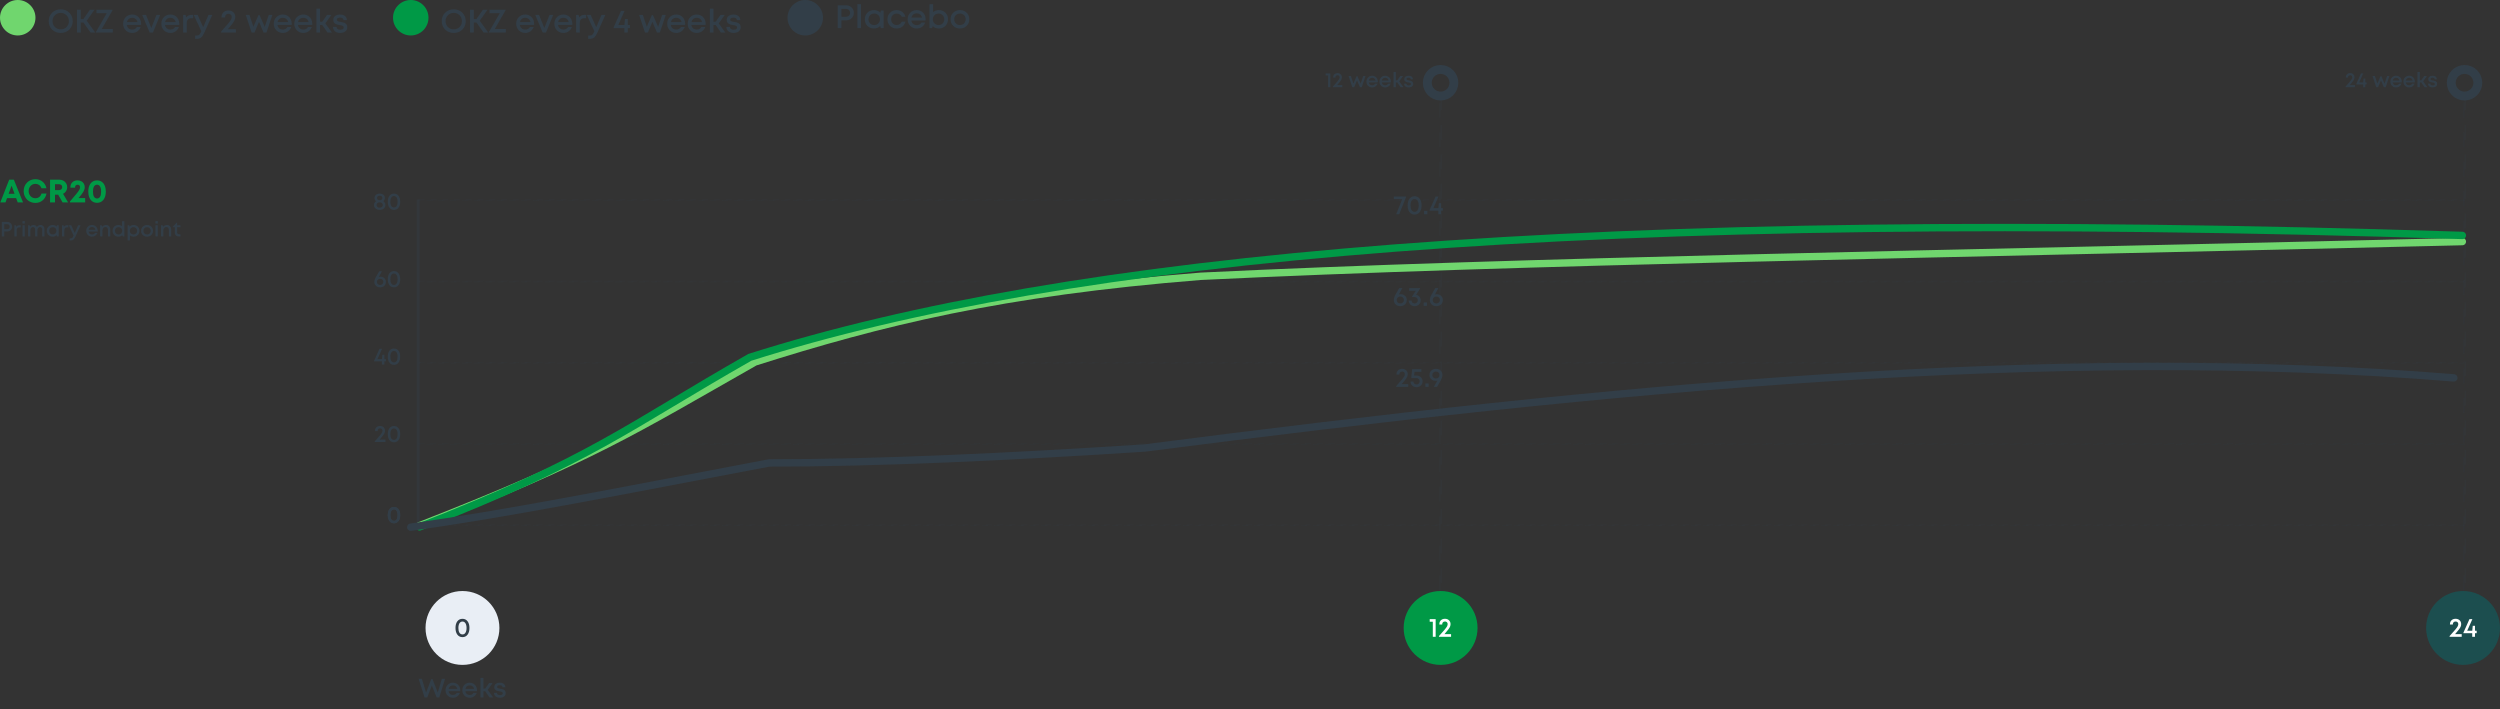 <?xml version="1.0" encoding="UTF-8"?> <svg xmlns="http://www.w3.org/2000/svg" width="1692" height="480" viewBox="0 0 1692 480" fill="none"><rect x="0" y="0" width="1692" height="480" fill="#333333" stroke="none"/><rect opacity="0.2" x="283.25" y="135.25" width="1384.5" height="0.5" stroke="#323E48" stroke-width="0.5" stroke-dasharray="4 4"></rect><rect opacity="0.2" x="283.25" y="190.25" width="1384.5" height="0.5" stroke="#323E48" stroke-width="0.5" stroke-dasharray="4 4"></rect><rect opacity="0.2" x="283.25" y="245.25" width="1384.5" height="0.5" stroke="#323E48" stroke-width="0.5" stroke-dasharray="4 4"></rect><rect opacity="0.2" x="283.25" y="300.25" width="1384.5" height="0.5" stroke="#323E48" stroke-width="0.5" stroke-dasharray="4 4"></rect><rect opacity="0.2" x="283.25" y="355.25" width="1384.5" height="0.5" stroke="#323E48" stroke-width="0.5" stroke-dasharray="4 4"></rect><circle cx="12" cy="12" r="12" fill="#70D66E"></circle><path d="M41.086 22.286C38.754 22.286 36.818 21.531 35.278 20.02C33.738 18.495 32.968 16.588 32.968 14.3C32.968 12.012 33.738 10.113 35.278 8.602C36.818 7.077 38.754 6.314 41.086 6.314C43.418 6.314 45.354 7.077 46.894 8.602C48.434 10.113 49.204 12.012 49.204 14.3C49.204 15.796 48.852 17.16 48.148 18.392C47.459 19.609 46.491 20.563 45.244 21.252C44.012 21.941 42.626 22.286 41.086 22.286ZM37.126 18.282C38.182 19.338 39.502 19.866 41.086 19.866C42.685 19.866 44.005 19.338 45.046 18.282C46.102 17.211 46.63 15.884 46.63 14.3C46.63 12.716 46.102 11.396 45.046 10.34C44.005 9.269 42.685 8.734 41.086 8.734C39.502 8.734 38.182 9.269 37.126 10.34C36.07 11.396 35.542 12.716 35.542 14.3C35.542 15.884 36.07 17.211 37.126 18.282ZM61.286 22L56.468 15.246H54.664V22H52.134V6.6H54.664V12.892H56.446L60.846 6.6H63.948L58.69 14.036L64.432 22H61.286ZM68.865 19.646H76.346V22H64.927V21.604L72.231 8.954H65.279V6.6H76.103V7.062L68.865 19.646ZM95.512 16.082C95.512 16.302 95.498 16.573 95.468 16.896H85.832C85.979 17.849 86.375 18.605 87.02 19.162C87.68 19.719 88.494 19.998 89.462 19.998C89.932 19.998 90.372 19.932 90.782 19.8C91.193 19.653 91.552 19.455 91.86 19.206C92.183 18.942 92.447 18.627 92.652 18.26H95.226C94.757 19.521 94.009 20.511 92.982 21.23C91.956 21.934 90.782 22.286 89.462 22.286C87.717 22.286 86.258 21.692 85.084 20.504C83.926 19.316 83.346 17.835 83.346 16.06C83.346 14.285 83.926 12.804 85.084 11.616C86.258 10.428 87.717 9.834 89.462 9.834C90.65 9.834 91.706 10.12 92.63 10.692C93.554 11.249 94.266 12.005 94.764 12.958C95.263 13.897 95.512 14.938 95.512 16.082ZM89.462 12.034C88.553 12.034 87.776 12.291 87.13 12.804C86.5 13.317 86.082 14.021 85.876 14.916H93.07C92.924 14.315 92.682 13.801 92.344 13.376C92.007 12.936 91.589 12.606 91.09 12.386C90.606 12.151 90.064 12.034 89.462 12.034ZM105.901 10.12H108.409L103.525 22H101.281L96.265 10.12H98.839L102.403 18.942L105.901 10.12ZM121.358 16.082C121.358 16.302 121.343 16.573 121.314 16.896H111.678C111.825 17.849 112.221 18.605 112.866 19.162C113.526 19.719 114.34 19.998 115.308 19.998C115.777 19.998 116.217 19.932 116.628 19.8C117.039 19.653 117.398 19.455 117.706 19.206C118.029 18.942 118.293 18.627 118.498 18.26H121.072C120.603 19.521 119.855 20.511 118.828 21.23C117.801 21.934 116.628 22.286 115.308 22.286C113.563 22.286 112.103 21.692 110.93 20.504C109.771 19.316 109.192 17.835 109.192 16.06C109.192 14.285 109.771 12.804 110.93 11.616C112.103 10.428 113.563 9.834 115.308 9.834C116.496 9.834 117.552 10.12 118.476 10.692C119.4 11.249 120.111 12.005 120.61 12.958C121.109 13.897 121.358 14.938 121.358 16.082ZM115.308 12.034C114.399 12.034 113.621 12.291 112.976 12.804C112.345 13.317 111.927 14.021 111.722 14.916H118.916C118.769 14.315 118.527 13.801 118.19 13.376C117.853 12.936 117.435 12.606 116.936 12.386C116.452 12.151 115.909 12.034 115.308 12.034ZM129.649 10.054H130.705V12.364H129.429C127.405 12.364 126.393 13.464 126.393 15.664V22H123.951V10.12H125.601L126.019 11.748C126.87 10.619 128.08 10.054 129.649 10.054ZM141.079 10.12H143.697L138.241 22.22C137.552 23.731 136.848 24.779 136.129 25.366C135.425 25.967 134.479 26.268 133.291 26.268H132.081V24.068H133.093C133.87 24.068 134.442 23.914 134.809 23.606C135.176 23.298 135.579 22.66 136.019 21.692L136.283 21.142L131.113 10.12H133.775L137.537 18.414L141.079 10.12ZM154.199 19.756H159.655V22H149.645V21.362C151.83 18.971 153.407 17.189 154.375 16.016C155.358 14.828 156.01 13.926 156.333 13.31C156.656 12.694 156.817 12.085 156.817 11.484C156.817 11.059 156.722 10.685 156.531 10.362C156.355 10.039 156.098 9.79 155.761 9.614C155.438 9.423 155.057 9.328 154.617 9.328C153.928 9.328 153.37 9.533 152.945 9.944C152.534 10.34 152.329 10.861 152.329 11.506V11.836H149.953V11.506C149.953 10.186 150.378 9.123 151.229 8.316C152.08 7.495 153.202 7.084 154.595 7.084C155.959 7.084 157.066 7.495 157.917 8.316C158.782 9.137 159.215 10.193 159.215 11.484C159.215 12.159 159.09 12.811 158.841 13.442C158.606 14.073 158.122 14.887 157.389 15.884C156.67 16.867 155.607 18.157 154.199 19.756ZM181.883 10.12H184.325L180.343 22H178.363L175.305 14.762L172.247 22H170.267L166.307 10.12H168.815L171.499 18.128L174.909 10.252H175.701L179.155 18.194L181.883 10.12ZM197.456 16.082C197.456 16.302 197.441 16.573 197.412 16.896H187.776C187.922 17.849 188.318 18.605 188.964 19.162C189.624 19.719 190.438 19.998 191.406 19.998C191.875 19.998 192.315 19.932 192.726 19.8C193.136 19.653 193.496 19.455 193.804 19.206C194.126 18.942 194.39 18.627 194.596 18.26H197.17C196.7 19.521 195.952 20.511 194.926 21.23C193.899 21.934 192.726 22.286 191.406 22.286C189.66 22.286 188.201 21.692 187.028 20.504C185.869 19.316 185.29 17.835 185.29 16.06C185.29 14.285 185.869 12.804 187.028 11.616C188.201 10.428 189.66 9.834 191.406 9.834C192.594 9.834 193.65 10.12 194.574 10.692C195.498 11.249 196.209 12.005 196.708 12.958C197.206 13.897 197.456 14.938 197.456 16.082ZM191.406 12.034C190.496 12.034 189.719 12.291 189.074 12.804C188.443 13.317 188.025 14.021 187.82 14.916H195.014C194.867 14.315 194.625 13.801 194.288 13.376C193.95 12.936 193.532 12.606 193.034 12.386C192.55 12.151 192.007 12.034 191.406 12.034ZM211.335 16.082C211.335 16.302 211.32 16.573 211.291 16.896H201.655C201.801 17.849 202.197 18.605 202.843 19.162C203.503 19.719 204.317 19.998 205.285 19.998C205.754 19.998 206.194 19.932 206.605 19.8C207.015 19.653 207.375 19.455 207.683 19.206C208.005 18.942 208.269 18.627 208.475 18.26H211.049C210.579 19.521 209.831 20.511 208.805 21.23C207.778 21.934 206.605 22.286 205.285 22.286C203.539 22.286 202.08 21.692 200.907 20.504C199.748 19.316 199.169 17.835 199.169 16.06C199.169 14.285 199.748 12.804 200.907 11.616C202.08 10.428 203.539 9.834 205.285 9.834C206.473 9.834 207.529 10.12 208.453 10.692C209.377 11.249 210.088 12.005 210.587 12.958C211.085 13.897 211.335 14.938 211.335 16.082ZM205.285 12.034C204.375 12.034 203.598 12.291 202.953 12.804C202.322 13.317 201.904 14.021 201.699 14.916H208.893C208.746 14.315 208.504 13.801 208.167 13.376C207.829 12.936 207.411 12.606 206.913 12.386C206.429 12.151 205.886 12.034 205.285 12.034ZM221.649 22L218.107 16.94H216.611V22H214.169V5.852H216.611V14.718H218.107L221.319 10.12H224.223L220.197 15.818L224.641 22H221.649ZM230.219 22.286C228.767 22.286 227.601 21.919 226.721 21.186C225.841 20.453 225.387 19.47 225.357 18.238H227.755C227.785 18.839 228.027 19.309 228.481 19.646C228.951 19.969 229.559 20.13 230.307 20.13C230.747 20.13 231.136 20.071 231.473 19.954C231.825 19.837 232.104 19.661 232.309 19.426C232.515 19.191 232.617 18.913 232.617 18.59C232.617 18.37 232.566 18.179 232.463 18.018C232.361 17.842 232.236 17.703 232.089 17.6C231.943 17.497 231.73 17.402 231.451 17.314C231.187 17.226 230.945 17.16 230.725 17.116C230.52 17.072 230.241 17.021 229.889 16.962C229.523 16.903 229.229 16.852 229.009 16.808C228.789 16.764 228.511 16.698 228.173 16.61C227.836 16.507 227.557 16.405 227.337 16.302C227.132 16.185 226.905 16.038 226.655 15.862C226.406 15.686 226.208 15.488 226.061 15.268C225.929 15.048 225.812 14.784 225.709 14.476C225.621 14.153 225.577 13.801 225.577 13.42C225.577 12.349 225.995 11.484 226.831 10.824C227.682 10.164 228.797 9.834 230.175 9.834C231.554 9.834 232.661 10.179 233.497 10.868C234.333 11.557 234.759 12.481 234.773 13.64H232.463C232.449 13.083 232.236 12.657 231.825 12.364C231.415 12.056 230.85 11.902 230.131 11.902C229.457 11.902 228.921 12.034 228.525 12.298C228.129 12.562 227.931 12.907 227.931 13.332C227.931 13.508 227.961 13.662 228.019 13.794C228.078 13.926 228.173 14.043 228.305 14.146C228.452 14.249 228.584 14.337 228.701 14.41C228.833 14.469 229.024 14.527 229.273 14.586C229.523 14.645 229.728 14.689 229.889 14.718C230.051 14.747 230.285 14.784 230.593 14.828C230.989 14.901 231.283 14.96 231.473 15.004C231.679 15.033 231.965 15.099 232.331 15.202C232.698 15.29 232.984 15.385 233.189 15.488C233.395 15.591 233.629 15.737 233.893 15.928C234.172 16.104 234.377 16.309 234.509 16.544C234.656 16.764 234.781 17.043 234.883 17.38C234.986 17.717 235.037 18.084 235.037 18.48C235.037 19.639 234.597 20.563 233.717 21.252C232.837 21.941 231.671 22.286 230.219 22.286Z" fill="#323E48"></path><circle cx="278" cy="12" r="12" fill="#009946"></circle><path d="M307.086 22.286C304.754 22.286 302.818 21.531 301.278 20.02C299.738 18.495 298.968 16.588 298.968 14.3C298.968 12.012 299.738 10.113 301.278 8.602C302.818 7.077 304.754 6.314 307.086 6.314C309.418 6.314 311.354 7.077 312.894 8.602C314.434 10.113 315.204 12.012 315.204 14.3C315.204 15.796 314.852 17.16 314.148 18.392C313.459 19.609 312.491 20.563 311.244 21.252C310.012 21.941 308.626 22.286 307.086 22.286ZM303.126 18.282C304.182 19.338 305.502 19.866 307.086 19.866C308.685 19.866 310.005 19.338 311.046 18.282C312.102 17.211 312.63 15.884 312.63 14.3C312.63 12.716 312.102 11.396 311.046 10.34C310.005 9.269 308.685 8.734 307.086 8.734C305.502 8.734 304.182 9.269 303.126 10.34C302.07 11.396 301.542 12.716 301.542 14.3C301.542 15.884 302.07 17.211 303.126 18.282ZM327.286 22L322.468 15.246H320.664V22H318.134V6.6H320.664V12.892H322.446L326.846 6.6H329.948L324.69 14.036L330.432 22H327.286ZM334.865 19.646H342.345V22H330.927V21.604L338.231 8.954H331.279V6.6H342.103V7.062L334.865 19.646ZM361.512 16.082C361.512 16.302 361.498 16.573 361.468 16.896H351.832C351.979 17.849 352.375 18.605 353.02 19.162C353.68 19.719 354.494 19.998 355.462 19.998C355.932 19.998 356.372 19.932 356.782 19.8C357.193 19.653 357.552 19.455 357.86 19.206C358.183 18.942 358.447 18.627 358.652 18.26H361.226C360.757 19.521 360.009 20.511 358.982 21.23C357.956 21.934 356.782 22.286 355.462 22.286C353.717 22.286 352.258 21.692 351.084 20.504C349.926 19.316 349.346 17.835 349.346 16.06C349.346 14.285 349.926 12.804 351.084 11.616C352.258 10.428 353.717 9.834 355.462 9.834C356.65 9.834 357.706 10.12 358.63 10.692C359.554 11.249 360.266 12.005 360.764 12.958C361.263 13.897 361.512 14.938 361.512 16.082ZM355.462 12.034C354.553 12.034 353.776 12.291 353.13 12.804C352.5 13.317 352.082 14.021 351.876 14.916H359.07C358.924 14.315 358.682 13.801 358.344 13.376C358.007 12.936 357.589 12.606 357.09 12.386C356.606 12.151 356.064 12.034 355.462 12.034ZM371.901 10.12H374.409L369.525 22H367.281L362.265 10.12H364.839L368.403 18.942L371.901 10.12ZM387.358 16.082C387.358 16.302 387.343 16.573 387.314 16.896H377.678C377.825 17.849 378.221 18.605 378.866 19.162C379.526 19.719 380.34 19.998 381.308 19.998C381.777 19.998 382.217 19.932 382.628 19.8C383.039 19.653 383.398 19.455 383.706 19.206C384.029 18.942 384.293 18.627 384.498 18.26H387.072C386.603 19.521 385.855 20.511 384.828 21.23C383.801 21.934 382.628 22.286 381.308 22.286C379.563 22.286 378.103 21.692 376.93 20.504C375.771 19.316 375.192 17.835 375.192 16.06C375.192 14.285 375.771 12.804 376.93 11.616C378.103 10.428 379.563 9.834 381.308 9.834C382.496 9.834 383.552 10.12 384.476 10.692C385.4 11.249 386.111 12.005 386.61 12.958C387.109 13.897 387.358 14.938 387.358 16.082ZM381.308 12.034C380.399 12.034 379.621 12.291 378.976 12.804C378.345 13.317 377.927 14.021 377.722 14.916H384.916C384.769 14.315 384.527 13.801 384.19 13.376C383.853 12.936 383.435 12.606 382.936 12.386C382.452 12.151 381.909 12.034 381.308 12.034ZM395.649 10.054H396.705V12.364H395.429C393.405 12.364 392.393 13.464 392.393 15.664V22H389.951V10.12H391.601L392.019 11.748C392.87 10.619 394.08 10.054 395.649 10.054ZM407.079 10.12H409.697L404.241 22.22C403.552 23.731 402.848 24.779 402.129 25.366C401.425 25.967 400.479 26.268 399.291 26.268H398.081V24.068H399.093C399.87 24.068 400.442 23.914 400.809 23.606C401.176 23.298 401.579 22.66 402.019 21.692L402.283 21.142L397.113 10.12H399.775L403.537 18.414L407.079 10.12ZM426.271 16.94V19.03H424.863V22H422.575V19.03H415.293V18.546L420.287 7.37H422.707L418.439 16.94H422.619L423.015 12.87H424.863V16.94H426.271ZM448.141 10.12H450.583L446.601 22H444.621L441.563 14.762L438.505 22H436.525L432.565 10.12H435.073L437.757 18.128L441.167 10.252H441.959L445.413 18.194L448.141 10.12ZM463.713 16.082C463.713 16.302 463.699 16.573 463.669 16.896H454.033C454.18 17.849 454.576 18.605 455.221 19.162C455.881 19.719 456.695 19.998 457.663 19.998C458.133 19.998 458.573 19.932 458.983 19.8C459.394 19.653 459.753 19.455 460.061 19.206C460.384 18.942 460.648 18.627 460.853 18.26H463.427C462.958 19.521 462.21 20.511 461.183 21.23C460.157 21.934 458.983 22.286 457.663 22.286C455.918 22.286 454.459 21.692 453.285 20.504C452.127 19.316 451.547 17.835 451.547 16.06C451.547 14.285 452.127 12.804 453.285 11.616C454.459 10.428 455.918 9.834 457.663 9.834C458.851 9.834 459.907 10.12 460.831 10.692C461.755 11.249 462.467 12.005 462.965 12.958C463.464 13.897 463.713 14.938 463.713 16.082ZM457.663 12.034C456.754 12.034 455.977 12.291 455.331 12.804C454.701 13.317 454.283 14.021 454.077 14.916H461.271C461.125 14.315 460.883 13.801 460.545 13.376C460.208 12.936 459.79 12.606 459.291 12.386C458.807 12.151 458.265 12.034 457.663 12.034ZM477.592 16.082C477.592 16.302 477.578 16.573 477.548 16.896H467.912C468.059 17.849 468.455 18.605 469.1 19.162C469.76 19.719 470.574 19.998 471.542 19.998C472.012 19.998 472.452 19.932 472.862 19.8C473.273 19.653 473.632 19.455 473.94 19.206C474.263 18.942 474.527 18.627 474.732 18.26H477.306C476.837 19.521 476.089 20.511 475.062 21.23C474.036 21.934 472.862 22.286 471.542 22.286C469.797 22.286 468.338 21.692 467.164 20.504C466.006 19.316 465.426 17.835 465.426 16.06C465.426 14.285 466.006 12.804 467.164 11.616C468.338 10.428 469.797 9.834 471.542 9.834C472.73 9.834 473.786 10.12 474.71 10.692C475.634 11.249 476.346 12.005 476.844 12.958C477.343 13.897 477.592 14.938 477.592 16.082ZM471.542 12.034C470.633 12.034 469.856 12.291 469.21 12.804C468.58 13.317 468.162 14.021 467.956 14.916H475.15C475.004 14.315 474.762 13.801 474.424 13.376C474.087 12.936 473.669 12.606 473.17 12.386C472.686 12.151 472.144 12.034 471.542 12.034ZM487.907 22L484.365 16.94H482.869V22H480.427V5.852H482.869V14.718H484.365L487.577 10.12H490.481L486.455 15.818L490.899 22H487.907ZM496.477 22.286C495.025 22.286 493.859 21.919 492.979 21.186C492.099 20.453 491.645 19.47 491.615 18.238H494.013C494.043 18.839 494.285 19.309 494.739 19.646C495.209 19.969 495.817 20.13 496.565 20.13C497.005 20.13 497.394 20.071 497.731 19.954C498.083 19.837 498.362 19.661 498.567 19.426C498.773 19.191 498.875 18.913 498.875 18.59C498.875 18.37 498.824 18.179 498.721 18.018C498.619 17.842 498.494 17.703 498.347 17.6C498.201 17.497 497.988 17.402 497.709 17.314C497.445 17.226 497.203 17.16 496.983 17.116C496.778 17.072 496.499 17.021 496.147 16.962C495.781 16.903 495.487 16.852 495.267 16.808C495.047 16.764 494.769 16.698 494.431 16.61C494.094 16.507 493.815 16.405 493.595 16.302C493.39 16.185 493.163 16.038 492.913 15.862C492.664 15.686 492.466 15.488 492.319 15.268C492.187 15.048 492.07 14.784 491.967 14.476C491.879 14.153 491.835 13.801 491.835 13.42C491.835 12.349 492.253 11.484 493.089 10.824C493.94 10.164 495.055 9.834 496.433 9.834C497.812 9.834 498.919 10.179 499.755 10.868C500.591 11.557 501.017 12.481 501.031 13.64H498.721C498.707 13.083 498.494 12.657 498.083 12.364C497.673 12.056 497.108 11.902 496.389 11.902C495.715 11.902 495.179 12.034 494.783 12.298C494.387 12.562 494.189 12.907 494.189 13.332C494.189 13.508 494.219 13.662 494.277 13.794C494.336 13.926 494.431 14.043 494.563 14.146C494.71 14.249 494.842 14.337 494.959 14.41C495.091 14.469 495.282 14.527 495.531 14.586C495.781 14.645 495.986 14.689 496.147 14.718C496.309 14.747 496.543 14.784 496.851 14.828C497.247 14.901 497.541 14.96 497.731 15.004C497.937 15.033 498.223 15.099 498.589 15.202C498.956 15.29 499.242 15.385 499.447 15.488C499.653 15.591 499.887 15.737 500.151 15.928C500.43 16.104 500.635 16.309 500.767 16.544C500.914 16.764 501.039 17.043 501.141 17.38C501.244 17.717 501.295 18.084 501.295 18.48C501.295 19.639 500.855 20.563 499.975 21.252C499.095 21.941 497.929 22.286 496.477 22.286Z" fill="#323E48"></path><circle cx="545" cy="12" r="12" fill="#323E48"></circle><path d="M572.656 3.6C573.639 3.6 574.526 3.82 575.318 4.26C576.125 4.7 576.755 5.309 577.21 6.086C577.665 6.863 577.892 7.729 577.892 8.682C577.892 10.134 577.393 11.344 576.396 12.312C575.399 13.28 574.152 13.764 572.656 13.764H569.488V19H566.958V3.6H572.656ZM572.524 11.366C572.935 11.366 573.309 11.3 573.646 11.168C573.998 11.036 574.299 10.853 574.548 10.618C574.797 10.383 574.988 10.097 575.12 9.76C575.267 9.423 575.34 9.063 575.34 8.682C575.34 8.169 575.215 7.714 574.966 7.318C574.731 6.907 574.401 6.585 573.976 6.35C573.551 6.115 573.067 5.998 572.524 5.998H569.488V11.366H572.524ZM580.273 19V2.852H582.715V19H580.273ZM596.125 7.12H598.017V19H596.037L595.795 17.548C594.651 18.707 593.221 19.286 591.505 19.286C589.731 19.286 588.249 18.692 587.061 17.504C585.888 16.316 585.301 14.835 585.301 13.06C585.301 11.271 585.888 9.789 587.061 8.616C588.249 7.428 589.731 6.834 591.505 6.834C593.251 6.834 594.695 7.421 595.839 8.594L596.125 7.12ZM588.887 15.854C589.635 16.587 590.567 16.954 591.681 16.954C592.811 16.954 593.735 16.587 594.453 15.854C595.187 15.106 595.553 14.175 595.553 13.06C595.553 11.931 595.187 10.999 594.453 10.266C593.735 9.533 592.811 9.166 591.681 9.166C590.948 9.166 590.281 9.335 589.679 9.672C589.093 10.009 588.631 10.479 588.293 11.08C587.956 11.667 587.787 12.327 587.787 13.06C587.787 14.175 588.154 15.106 588.887 15.854ZM606.846 19.286C605.086 19.286 603.604 18.692 602.402 17.504C601.214 16.301 600.62 14.82 600.62 13.06C600.62 11.285 601.214 9.804 602.402 8.616C603.604 7.428 605.093 6.834 606.868 6.834C608.32 6.834 609.581 7.245 610.652 8.066C611.722 8.887 612.419 9.98 612.742 11.344H610.322C610.014 10.669 609.552 10.141 608.936 9.76C608.32 9.364 607.623 9.166 606.846 9.166C606.156 9.166 605.526 9.335 604.954 9.672C604.382 10.009 603.927 10.479 603.59 11.08C603.267 11.667 603.106 12.327 603.106 13.06C603.106 14.16 603.465 15.084 604.184 15.832C604.902 16.58 605.79 16.954 606.846 16.954C607.623 16.954 608.312 16.756 608.914 16.36C609.53 15.964 609.999 15.399 610.322 14.666H612.786C612.448 16.059 611.737 17.181 610.652 18.032C609.581 18.868 608.312 19.286 606.846 19.286ZM626.471 13.082C626.471 13.302 626.457 13.573 626.427 13.896H616.791C616.938 14.849 617.334 15.605 617.979 16.162C618.639 16.719 619.453 16.998 620.421 16.998C620.891 16.998 621.331 16.932 621.741 16.8C622.152 16.653 622.511 16.455 622.819 16.206C623.142 15.942 623.406 15.627 623.611 15.26H626.185C625.716 16.521 624.968 17.511 623.941 18.23C622.915 18.934 621.741 19.286 620.421 19.286C618.676 19.286 617.217 18.692 616.043 17.504C614.885 16.316 614.305 14.835 614.305 13.06C614.305 11.285 614.885 9.804 616.043 8.616C617.217 7.428 618.676 6.834 620.421 6.834C621.609 6.834 622.665 7.12 623.589 7.692C624.513 8.249 625.225 9.005 625.723 9.958C626.222 10.897 626.471 11.938 626.471 13.082ZM620.421 9.034C619.512 9.034 618.735 9.291 618.089 9.804C617.459 10.317 617.041 11.021 616.835 11.916H624.029C623.883 11.315 623.641 10.801 623.303 10.376C622.966 9.936 622.548 9.606 622.049 9.386C621.565 9.151 621.023 9.034 620.421 9.034ZM635.422 6.834C637.212 6.834 638.686 7.428 639.844 8.616C641.018 9.789 641.604 11.271 641.604 13.06C641.604 14.849 641.018 16.338 639.844 17.526C638.686 18.699 637.212 19.286 635.422 19.286C633.765 19.286 632.364 18.743 631.22 17.658L630.912 19H629.064V2.852H631.506V8.22C632.606 7.296 633.912 6.834 635.422 6.834ZM632.43 15.832C633.178 16.58 634.11 16.954 635.224 16.954C636.339 16.954 637.263 16.587 637.996 15.854C638.73 15.106 639.096 14.175 639.096 13.06C639.096 11.945 638.73 11.021 637.996 10.288C637.263 9.54 636.339 9.166 635.224 9.166C634.491 9.166 633.824 9.335 633.222 9.672C632.636 10.009 632.174 10.479 631.836 11.08C631.499 11.667 631.33 12.327 631.33 13.06C631.33 14.16 631.697 15.084 632.43 15.832ZM654.221 17.526C653.018 18.699 651.507 19.286 649.689 19.286C647.87 19.286 646.352 18.699 645.135 17.526C643.932 16.338 643.331 14.849 643.331 13.06C643.331 11.887 643.602 10.823 644.145 9.87C644.702 8.917 645.465 8.176 646.433 7.648C647.415 7.105 648.501 6.834 649.689 6.834C650.877 6.834 651.955 7.105 652.923 7.648C653.905 8.176 654.668 8.917 655.211 9.87C655.768 10.823 656.047 11.887 656.047 13.06C656.047 14.849 655.438 16.338 654.221 17.526ZM649.689 16.954C650.437 16.954 651.104 16.793 651.691 16.47C652.277 16.133 652.732 15.671 653.055 15.084C653.392 14.483 653.561 13.808 653.561 13.06C653.561 11.931 653.194 10.999 652.461 10.266C651.742 9.533 650.818 9.166 649.689 9.166C648.559 9.166 647.628 9.533 646.895 10.266C646.176 10.999 645.817 11.931 645.817 13.06C645.817 14.189 646.176 15.121 646.895 15.854C647.628 16.587 648.559 16.954 649.689 16.954Z" fill="#323E48"></path><rect opacity="0.2" x="1667.5" y="65.5" width="1" height="346" stroke="#323E48" stroke-dasharray="10 10"></rect><rect opacity="0.2" x="974.5" y="65.5" width="1" height="346" stroke="#323E48" stroke-dasharray="10 10"></rect><circle cx="313" cy="425" r="25" fill="#E9EEF5"></circle><circle cx="975" cy="425" r="25" fill="#009946"></circle><circle cx="1667" cy="425" r="25" fill="#1C4E4F"></circle><path d="M299.074 459.4H301.234L297.31 472H295.474L292.288 463.864L289.174 472H287.338L283.324 459.4H285.52L288.364 468.706L291.892 459.58H292.666L296.284 468.706L299.074 459.4ZM311.498 467.158C311.498 467.338 311.486 467.56 311.462 467.824H303.578C303.698 468.604 304.022 469.222 304.55 469.678C305.09 470.134 305.756 470.362 306.548 470.362C306.932 470.362 307.292 470.308 307.628 470.2C307.964 470.08 308.258 469.918 308.51 469.714C308.774 469.498 308.99 469.24 309.158 468.94H311.264C310.88 469.972 310.268 470.782 309.428 471.37C308.588 471.946 307.628 472.234 306.548 472.234C305.12 472.234 303.926 471.748 302.966 470.776C302.018 469.804 301.544 468.592 301.544 467.14C301.544 465.688 302.018 464.476 302.966 463.504C303.926 462.532 305.12 462.046 306.548 462.046C307.52 462.046 308.384 462.28 309.14 462.748C309.896 463.204 310.478 463.822 310.886 464.602C311.294 465.37 311.498 466.222 311.498 467.158ZM306.548 463.846C305.804 463.846 305.168 464.056 304.64 464.476C304.124 464.896 303.782 465.472 303.614 466.204H309.5C309.38 465.712 309.182 465.292 308.906 464.944C308.63 464.584 308.288 464.314 307.88 464.134C307.484 463.942 307.04 463.846 306.548 463.846ZM322.853 467.158C322.853 467.338 322.841 467.56 322.817 467.824H314.933C315.053 468.604 315.377 469.222 315.905 469.678C316.445 470.134 317.111 470.362 317.903 470.362C318.287 470.362 318.647 470.308 318.983 470.2C319.319 470.08 319.613 469.918 319.865 469.714C320.129 469.498 320.345 469.24 320.513 468.94H322.619C322.235 469.972 321.623 470.782 320.783 471.37C319.943 471.946 318.983 472.234 317.903 472.234C316.475 472.234 315.281 471.748 314.321 470.776C313.373 469.804 312.899 468.592 312.899 467.14C312.899 465.688 313.373 464.476 314.321 463.504C315.281 462.532 316.475 462.046 317.903 462.046C318.875 462.046 319.739 462.28 320.495 462.748C321.251 463.204 321.833 463.822 322.241 464.602C322.649 465.37 322.853 466.222 322.853 467.158ZM317.903 463.846C317.159 463.846 316.523 464.056 315.995 464.476C315.479 464.896 315.137 465.472 314.969 466.204H320.855C320.735 465.712 320.537 465.292 320.261 464.944C319.985 464.584 319.643 464.314 319.235 464.134C318.839 463.942 318.395 463.846 317.903 463.846ZM331.293 472L328.395 467.86H327.171V472H325.173V458.788H327.171V466.042H328.395L331.023 462.28H333.399L330.105 466.942L333.741 472H331.293ZM338.305 472.234C337.117 472.234 336.163 471.934 335.443 471.334C334.723 470.734 334.351 469.93 334.327 468.922H336.289C336.313 469.414 336.511 469.798 336.883 470.074C337.267 470.338 337.765 470.47 338.377 470.47C338.737 470.47 339.055 470.422 339.331 470.326C339.619 470.23 339.847 470.086 340.015 469.894C340.183 469.702 340.267 469.474 340.267 469.21C340.267 469.03 340.225 468.874 340.141 468.742C340.057 468.598 339.955 468.484 339.835 468.4C339.715 468.316 339.541 468.238 339.313 468.166C339.097 468.094 338.899 468.04 338.719 468.004C338.551 467.968 338.323 467.926 338.035 467.878C337.735 467.83 337.495 467.788 337.315 467.752C337.135 467.716 336.907 467.662 336.631 467.59C336.355 467.506 336.127 467.422 335.947 467.338C335.779 467.242 335.593 467.122 335.389 466.978C335.185 466.834 335.023 466.672 334.903 466.492C334.795 466.312 334.699 466.096 334.615 465.844C334.543 465.58 334.507 465.292 334.507 464.98C334.507 464.104 334.849 463.396 335.533 462.856C336.229 462.316 337.141 462.046 338.269 462.046C339.397 462.046 340.303 462.328 340.987 462.892C341.671 463.456 342.019 464.212 342.031 465.16H340.141C340.129 464.704 339.955 464.356 339.619 464.116C339.283 463.864 338.821 463.738 338.233 463.738C337.681 463.738 337.243 463.846 336.919 464.062C336.595 464.278 336.433 464.56 336.433 464.908C336.433 465.052 336.457 465.178 336.505 465.286C336.553 465.394 336.631 465.49 336.739 465.574C336.859 465.658 336.967 465.73 337.063 465.79C337.171 465.838 337.327 465.886 337.531 465.934C337.735 465.982 337.903 466.018 338.035 466.042C338.167 466.066 338.359 466.096 338.611 466.132C338.935 466.192 339.175 466.24 339.331 466.276C339.499 466.3 339.733 466.354 340.033 466.438C340.333 466.51 340.567 466.588 340.735 466.672C340.903 466.756 341.095 466.876 341.311 467.032C341.539 467.176 341.707 467.344 341.815 467.536C341.935 467.716 342.037 467.944 342.121 468.22C342.205 468.496 342.247 468.796 342.247 469.12C342.247 470.068 341.887 470.824 341.167 471.388C340.447 471.952 339.493 472.234 338.305 472.234Z" fill="#323E48"></path><path d="M967.621 419.03H971.653V431H969.727V420.776H967.621V419.03ZM977.625 429.164H982.089V431H973.899V430.478C975.687 428.522 976.977 427.064 977.769 426.104C978.573 425.132 979.107 424.394 979.371 423.89C979.635 423.386 979.767 422.888 979.767 422.396C979.767 422.048 979.689 421.742 979.533 421.478C979.389 421.214 979.179 421.01 978.903 420.866C978.639 420.71 978.327 420.632 977.967 420.632C977.403 420.632 976.947 420.8 976.599 421.136C976.263 421.46 976.095 421.886 976.095 422.414V422.684H974.151V422.414C974.151 421.334 974.499 420.464 975.195 419.804C975.891 419.132 976.809 418.796 977.949 418.796C979.065 418.796 979.971 419.132 980.667 419.804C981.375 420.476 981.729 421.34 981.729 422.396C981.729 422.948 981.627 423.482 981.423 423.998C981.231 424.514 980.835 425.18 980.235 425.996C979.647 426.8 978.777 427.856 977.625 429.164Z" fill="white"></path><path d="M897.222 49.69H900.358V59H898.86V51.048H897.222V49.69ZM905.003 57.572H908.475V59H902.105V58.594C903.496 57.073 904.499 55.939 905.115 55.192C905.741 54.436 906.156 53.862 906.361 53.47C906.567 53.078 906.669 52.691 906.669 52.308C906.669 52.037 906.609 51.799 906.487 51.594C906.375 51.389 906.212 51.23 905.997 51.118C905.792 50.997 905.549 50.936 905.269 50.936C904.831 50.936 904.476 51.067 904.205 51.328C903.944 51.58 903.813 51.911 903.813 52.322V52.532H902.301V52.322C902.301 51.482 902.572 50.805 903.113 50.292C903.655 49.769 904.369 49.508 905.255 49.508C906.123 49.508 906.828 49.769 907.369 50.292C907.92 50.815 908.195 51.487 908.195 52.308C908.195 52.737 908.116 53.153 907.957 53.554C907.808 53.955 907.5 54.473 907.033 55.108C906.576 55.733 905.899 56.555 905.003 57.572ZM922.62 51.44H924.174L921.64 59H920.38L918.434 54.394L916.488 59H915.228L912.708 51.44H914.304L916.012 56.536L918.182 51.524H918.686L920.884 56.578L922.62 51.44ZM932.53 55.234C932.53 55.374 932.521 55.547 932.502 55.752H926.37C926.464 56.359 926.716 56.839 927.126 57.194C927.546 57.549 928.064 57.726 928.68 57.726C928.979 57.726 929.259 57.684 929.52 57.6C929.782 57.507 930.01 57.381 930.206 57.222C930.412 57.054 930.58 56.853 930.71 56.62H932.348C932.05 57.423 931.574 58.053 930.92 58.51C930.267 58.958 929.52 59.182 928.68 59.182C927.57 59.182 926.641 58.804 925.894 58.048C925.157 57.292 924.788 56.349 924.788 55.22C924.788 54.091 925.157 53.148 925.894 52.392C926.641 51.636 927.57 51.258 928.68 51.258C929.436 51.258 930.108 51.44 930.696 51.804C931.284 52.159 931.737 52.639 932.054 53.246C932.372 53.843 932.53 54.506 932.53 55.234ZM928.68 52.658C928.102 52.658 927.607 52.821 927.196 53.148C926.795 53.475 926.529 53.923 926.398 54.492H930.976C930.883 54.109 930.729 53.783 930.514 53.512C930.3 53.232 930.034 53.022 929.716 52.882C929.408 52.733 929.063 52.658 928.68 52.658ZM941.362 55.234C941.362 55.374 941.353 55.547 941.334 55.752H935.202C935.296 56.359 935.548 56.839 935.958 57.194C936.378 57.549 936.896 57.726 937.512 57.726C937.811 57.726 938.091 57.684 938.352 57.6C938.614 57.507 938.842 57.381 939.038 57.222C939.244 57.054 939.412 56.853 939.542 56.62H941.18C940.882 57.423 940.406 58.053 939.752 58.51C939.099 58.958 938.352 59.182 937.512 59.182C936.402 59.182 935.473 58.804 934.726 58.048C933.989 57.292 933.62 56.349 933.62 55.22C933.62 54.091 933.989 53.148 934.726 52.392C935.473 51.636 936.402 51.258 937.512 51.258C938.268 51.258 938.94 51.44 939.528 51.804C940.116 52.159 940.569 52.639 940.886 53.246C941.204 53.843 941.362 54.506 941.362 55.234ZM937.512 52.658C936.934 52.658 936.439 52.821 936.028 53.148C935.627 53.475 935.361 53.923 935.23 54.492H939.808C939.715 54.109 939.561 53.783 939.346 53.512C939.132 53.232 938.866 53.022 938.548 52.882C938.24 52.733 937.895 52.658 937.512 52.658ZM947.926 59L945.672 55.78H944.72V59H943.166V48.724H944.72V54.366H945.672L947.716 51.44H949.564L947.002 55.066L949.83 59H947.926ZM953.38 59.182C952.456 59.182 951.714 58.949 951.154 58.482C950.594 58.015 950.305 57.39 950.286 56.606H951.812C951.831 56.989 951.985 57.287 952.274 57.502C952.573 57.707 952.96 57.81 953.436 57.81C953.716 57.81 953.963 57.773 954.178 57.698C954.402 57.623 954.579 57.511 954.71 57.362C954.841 57.213 954.906 57.035 954.906 56.83C954.906 56.69 954.873 56.569 954.808 56.466C954.743 56.354 954.663 56.265 954.57 56.2C954.477 56.135 954.341 56.074 954.164 56.018C953.996 55.962 953.842 55.92 953.702 55.892C953.571 55.864 953.394 55.831 953.17 55.794C952.937 55.757 952.75 55.724 952.61 55.696C952.47 55.668 952.293 55.626 952.078 55.57C951.863 55.505 951.686 55.439 951.546 55.374C951.415 55.299 951.271 55.206 951.112 55.094C950.953 54.982 950.827 54.856 950.734 54.716C950.65 54.576 950.575 54.408 950.51 54.212C950.454 54.007 950.426 53.783 950.426 53.54C950.426 52.859 950.692 52.308 951.224 51.888C951.765 51.468 952.475 51.258 953.352 51.258C954.229 51.258 954.934 51.477 955.466 51.916C955.998 52.355 956.269 52.943 956.278 53.68H954.808C954.799 53.325 954.663 53.055 954.402 52.868C954.141 52.672 953.781 52.574 953.324 52.574C952.895 52.574 952.554 52.658 952.302 52.826C952.05 52.994 951.924 53.213 951.924 53.484C951.924 53.596 951.943 53.694 951.98 53.778C952.017 53.862 952.078 53.937 952.162 54.002C952.255 54.067 952.339 54.123 952.414 54.17C952.498 54.207 952.619 54.245 952.778 54.282C952.937 54.319 953.067 54.347 953.17 54.366C953.273 54.385 953.422 54.408 953.618 54.436C953.87 54.483 954.057 54.52 954.178 54.548C954.309 54.567 954.491 54.609 954.724 54.674C954.957 54.73 955.139 54.791 955.27 54.856C955.401 54.921 955.55 55.015 955.718 55.136C955.895 55.248 956.026 55.379 956.11 55.528C956.203 55.668 956.283 55.845 956.348 56.06C956.413 56.275 956.446 56.508 956.446 56.76C956.446 57.497 956.166 58.085 955.606 58.524C955.046 58.963 954.304 59.182 953.38 59.182Z" fill="#323E48"></path><path d="M313.009 431.216C311.557 431.216 310.405 430.658 309.553 429.542C308.701 428.426 308.275 426.914 308.275 425.006C308.275 423.098 308.695 421.592 309.535 420.488C310.387 419.372 311.545 418.814 313.009 418.814C314.461 418.814 315.607 419.372 316.447 420.488C317.299 421.592 317.725 423.098 317.725 425.006C317.725 426.914 317.299 428.426 316.447 429.542C315.595 430.658 314.449 431.216 313.009 431.216ZM313.009 429.38C313.873 429.38 314.545 428.996 315.025 428.228C315.517 427.46 315.763 426.386 315.763 425.006C315.763 424.094 315.649 423.314 315.421 422.666C315.205 422.006 314.887 421.508 314.467 421.172C314.059 420.824 313.573 420.65 313.009 420.65C312.433 420.65 311.935 420.824 311.515 421.172C311.095 421.508 310.777 422.006 310.561 422.666C310.345 423.314 310.237 424.094 310.237 425.006C310.237 426.386 310.477 427.46 310.957 428.228C311.449 428.996 312.133 429.38 313.009 429.38Z" fill="#323E48"></path><path d="M1661.62 429.164H1666.08V431H1657.89V430.478C1659.68 428.522 1660.97 427.064 1661.76 426.104C1662.57 425.132 1663.1 424.394 1663.36 423.89C1663.63 423.386 1663.76 422.888 1663.76 422.396C1663.76 422.048 1663.68 421.742 1663.53 421.478C1663.38 421.214 1663.17 421.01 1662.9 420.866C1662.63 420.71 1662.32 420.632 1661.96 420.632C1661.4 420.632 1660.94 420.8 1660.59 421.136C1660.26 421.46 1660.09 421.886 1660.09 422.414V422.684H1658.14V422.414C1658.14 421.334 1658.49 420.464 1659.19 419.804C1659.88 419.132 1660.8 418.796 1661.94 418.796C1663.06 418.796 1663.96 419.132 1664.66 419.804C1665.37 420.476 1665.72 421.34 1665.72 422.396C1665.72 422.948 1665.62 423.482 1665.42 423.998C1665.22 424.514 1664.83 425.18 1664.23 425.996C1663.64 426.8 1662.77 427.856 1661.62 429.164ZM1676.22 426.86V428.57H1675.07V431H1673.19V428.57H1667.24V428.174L1671.32 419.03H1673.3L1669.81 426.86H1673.23L1673.55 423.53H1675.07V426.86H1676.22Z" fill="white"></path><path d="M1590.35 57.572H1593.82V59H1587.45V58.594C1588.84 57.073 1589.84 55.939 1590.46 55.192C1591.08 54.436 1591.5 53.862 1591.7 53.47C1591.91 53.078 1592.01 52.691 1592.01 52.308C1592.01 52.037 1591.95 51.799 1591.83 51.594C1591.72 51.389 1591.56 51.23 1591.34 51.118C1591.14 50.997 1590.89 50.936 1590.61 50.936C1590.17 50.936 1589.82 51.067 1589.55 51.328C1589.29 51.58 1589.16 51.911 1589.16 52.322V52.532H1587.64V52.322C1587.64 51.482 1587.92 50.805 1588.46 50.292C1589 49.769 1589.71 49.508 1590.6 49.508C1591.47 49.508 1592.17 49.769 1592.71 50.292C1593.26 50.815 1593.54 51.487 1593.54 52.308C1593.54 52.737 1593.46 53.153 1593.3 53.554C1593.15 53.955 1592.84 54.473 1592.38 55.108C1591.92 55.733 1591.24 56.555 1590.35 57.572ZM1601.7 55.78V57.11H1600.81V59H1599.35V57.11H1594.72V56.802L1597.9 49.69H1599.44L1596.72 55.78H1599.38L1599.63 53.19H1600.81V55.78H1601.7ZM1615.62 51.44H1617.17L1614.64 59H1613.38L1611.43 54.394L1609.49 59H1608.23L1605.71 51.44H1607.3L1609.01 56.536L1611.18 51.524H1611.69L1613.88 56.578L1615.62 51.44ZM1625.53 55.234C1625.53 55.374 1625.52 55.547 1625.5 55.752H1619.37C1619.46 56.359 1619.72 56.839 1620.13 57.194C1620.55 57.549 1621.06 57.726 1621.68 57.726C1621.98 57.726 1622.26 57.684 1622.52 57.6C1622.78 57.507 1623.01 57.381 1623.21 57.222C1623.41 57.054 1623.58 56.853 1623.71 56.62H1625.35C1625.05 57.423 1624.57 58.053 1623.92 58.51C1623.27 58.958 1622.52 59.182 1621.68 59.182C1620.57 59.182 1619.64 58.804 1618.89 58.048C1618.16 57.292 1617.79 56.349 1617.79 55.22C1617.79 54.091 1618.16 53.148 1618.89 52.392C1619.64 51.636 1620.57 51.258 1621.68 51.258C1622.44 51.258 1623.11 51.44 1623.7 51.804C1624.28 52.159 1624.74 52.639 1625.05 53.246C1625.37 53.843 1625.53 54.506 1625.53 55.234ZM1621.68 52.658C1621.1 52.658 1620.61 52.821 1620.2 53.148C1619.79 53.475 1619.53 53.923 1619.4 54.492H1623.98C1623.88 54.109 1623.73 53.783 1623.51 53.512C1623.3 53.232 1623.03 53.022 1622.72 52.882C1622.41 52.733 1622.06 52.658 1621.68 52.658ZM1634.36 55.234C1634.36 55.374 1634.35 55.547 1634.33 55.752H1628.2C1628.3 56.359 1628.55 56.839 1628.96 57.194C1629.38 57.549 1629.9 57.726 1630.51 57.726C1630.81 57.726 1631.09 57.684 1631.35 57.6C1631.61 57.507 1631.84 57.381 1632.04 57.222C1632.24 57.054 1632.41 56.853 1632.54 56.62H1634.18C1633.88 57.423 1633.41 58.053 1632.75 58.51C1632.1 58.958 1631.35 59.182 1630.51 59.182C1629.4 59.182 1628.47 58.804 1627.73 58.048C1626.99 57.292 1626.62 56.349 1626.62 55.22C1626.62 54.091 1626.99 53.148 1627.73 52.392C1628.47 51.636 1629.4 51.258 1630.51 51.258C1631.27 51.258 1631.94 51.44 1632.53 51.804C1633.12 52.159 1633.57 52.639 1633.89 53.246C1634.2 53.843 1634.36 54.506 1634.36 55.234ZM1630.51 52.658C1629.93 52.658 1629.44 52.821 1629.03 53.148C1628.63 53.475 1628.36 53.923 1628.23 54.492H1632.81C1632.71 54.109 1632.56 53.783 1632.35 53.512C1632.13 53.232 1631.87 53.022 1631.55 52.882C1631.24 52.733 1630.89 52.658 1630.51 52.658ZM1640.93 59L1638.67 55.78H1637.72V59H1636.17V48.724H1637.72V54.366H1638.67L1640.72 51.44H1642.56L1640 55.066L1642.83 59H1640.93ZM1646.38 59.182C1645.46 59.182 1644.71 58.949 1644.15 58.482C1643.59 58.015 1643.3 57.39 1643.29 56.606H1644.81C1644.83 56.989 1644.98 57.287 1645.27 57.502C1645.57 57.707 1645.96 57.81 1646.44 57.81C1646.72 57.81 1646.96 57.773 1647.18 57.698C1647.4 57.623 1647.58 57.511 1647.71 57.362C1647.84 57.213 1647.91 57.035 1647.91 56.83C1647.91 56.69 1647.87 56.569 1647.81 56.466C1647.74 56.354 1647.66 56.265 1647.57 56.2C1647.48 56.135 1647.34 56.074 1647.16 56.018C1647 55.962 1646.84 55.92 1646.7 55.892C1646.57 55.864 1646.39 55.831 1646.17 55.794C1645.94 55.757 1645.75 55.724 1645.61 55.696C1645.47 55.668 1645.29 55.626 1645.08 55.57C1644.86 55.505 1644.69 55.439 1644.55 55.374C1644.42 55.299 1644.27 55.206 1644.11 55.094C1643.95 54.982 1643.83 54.856 1643.73 54.716C1643.65 54.576 1643.58 54.408 1643.51 54.212C1643.45 54.007 1643.43 53.783 1643.43 53.54C1643.43 52.859 1643.69 52.308 1644.22 51.888C1644.77 51.468 1645.47 51.258 1646.35 51.258C1647.23 51.258 1647.93 51.477 1648.47 51.916C1649 52.355 1649.27 52.943 1649.28 53.68H1647.81C1647.8 53.325 1647.66 53.055 1647.4 52.868C1647.14 52.672 1646.78 52.574 1646.32 52.574C1645.89 52.574 1645.55 52.658 1645.3 52.826C1645.05 52.994 1644.92 53.213 1644.92 53.484C1644.92 53.596 1644.94 53.694 1644.98 53.778C1645.02 53.862 1645.08 53.937 1645.16 54.002C1645.26 54.067 1645.34 54.123 1645.41 54.17C1645.5 54.207 1645.62 54.245 1645.78 54.282C1645.94 54.319 1646.07 54.347 1646.17 54.366C1646.27 54.385 1646.42 54.408 1646.62 54.436C1646.87 54.483 1647.06 54.52 1647.18 54.548C1647.31 54.567 1647.49 54.609 1647.72 54.674C1647.96 54.73 1648.14 54.791 1648.27 54.856C1648.4 54.921 1648.55 55.015 1648.72 55.136C1648.9 55.248 1649.03 55.379 1649.11 55.528C1649.2 55.668 1649.28 55.845 1649.35 56.06C1649.41 56.275 1649.45 56.508 1649.45 56.76C1649.45 57.497 1649.17 58.085 1648.61 58.524C1648.05 58.963 1647.3 59.182 1646.38 59.182Z" fill="#323E48"></path><circle cx="975" cy="56" r="9" stroke="#323E48" stroke-width="6"></circle><circle cx="1668" cy="56" r="9" stroke="#323E48" stroke-width="6"></circle><path d="M11.99 137L10.912 134.074H4.774L3.718 137H0.198L6.226 121.6H9.372L15.598 137H11.99ZM7.832 125.67L5.83 131.17H9.856L7.832 125.67ZM23.968 137.33C22.487 137.33 21.138 136.985 19.921 136.296C18.703 135.592 17.75 134.631 17.061 133.414C16.371 132.182 16.026 130.818 16.026 129.322C16.026 127.034 16.782 125.12 18.293 123.58C19.818 122.04 21.71 121.27 23.968 121.27C25.846 121.27 27.466 121.835 28.831 122.964C30.195 124.093 31.06 125.575 31.427 127.408H28.082C27.877 126.807 27.576 126.286 27.18 125.846C26.785 125.391 26.308 125.047 25.75 124.812C25.208 124.563 24.614 124.438 23.968 124.438C22.663 124.438 21.57 124.907 20.691 125.846C19.825 126.77 19.392 127.929 19.392 129.322C19.392 130.701 19.825 131.852 20.691 132.776C21.57 133.7 22.663 134.162 23.968 134.162C24.98 134.162 25.853 133.876 26.587 133.304C27.32 132.732 27.826 131.955 28.105 130.972H31.471C31.119 132.879 30.253 134.419 28.875 135.592C27.511 136.751 25.875 137.33 23.968 137.33ZM42.349 137L39.357 131.742H37.223V137H33.879V121.6H40.105C41.117 121.6 42.034 121.82 42.855 122.26C43.676 122.685 44.315 123.287 44.769 124.064C45.239 124.841 45.473 125.721 45.473 126.704C45.473 127.687 45.224 128.574 44.725 129.366C44.227 130.158 43.544 130.759 42.679 131.17L46.089 137H42.349ZM37.223 124.68V128.662H39.885C40.56 128.662 41.095 128.479 41.491 128.112C41.902 127.745 42.107 127.269 42.107 126.682C42.107 126.286 42.019 125.941 41.843 125.648C41.667 125.34 41.41 125.105 41.073 124.944C40.736 124.768 40.34 124.68 39.885 124.68H37.223ZM53.176 134.052H57.642V137H47.39V136.318C49.487 133.883 50.983 132.109 51.878 130.994C52.787 129.865 53.396 128.999 53.704 128.398C54.027 127.797 54.188 127.232 54.188 126.704C54.188 126.191 54.034 125.78 53.726 125.472C53.418 125.164 53.015 125.01 52.516 125.01C52.003 125.01 51.585 125.171 51.262 125.494C50.954 125.802 50.8 126.22 50.8 126.748V127.012H47.654V126.704C47.654 125.34 48.094 124.225 48.974 123.36C49.854 122.495 51.02 122.062 52.472 122.062C53.411 122.062 54.254 122.26 55.002 122.656C55.75 123.037 56.329 123.58 56.74 124.284C57.151 124.988 57.356 125.78 57.356 126.66C57.356 127.599 57.07 128.589 56.498 129.63C55.926 130.671 54.819 132.145 53.176 134.052ZM65.691 137.264C64.488 137.264 63.44 136.956 62.545 136.34C61.65 135.724 60.961 134.844 60.477 133.7C59.993 132.556 59.751 131.214 59.751 129.674C59.751 127.327 60.279 125.479 61.335 124.13C62.406 122.766 63.858 122.084 65.691 122.084C67.524 122.084 68.969 122.766 70.025 124.13C71.081 125.479 71.609 127.327 71.609 129.674C71.609 132.006 71.073 133.854 70.003 135.218C68.947 136.582 67.51 137.264 65.691 137.264ZM63.623 133.15C64.107 133.942 64.796 134.338 65.691 134.338C66.585 134.338 67.267 133.942 67.737 133.15C68.206 132.343 68.441 131.192 68.441 129.696C68.441 128.185 68.199 127.027 67.715 126.22C67.246 125.413 66.571 125.01 65.691 125.01C64.796 125.01 64.107 125.413 63.623 126.22C63.154 127.012 62.919 128.163 62.919 129.674C62.919 131.185 63.154 132.343 63.623 133.15Z" fill="#009946"></path><path d="M4.872 150.2C5.497 150.2 6.062 150.34 6.566 150.62C7.079 150.9 7.481 151.287 7.77 151.782C8.059 152.277 8.204 152.827 8.204 153.434C8.204 154.358 7.887 155.128 7.252 155.744C6.617 156.36 5.824 156.668 4.872 156.668H2.856V160H1.246V150.2H4.872ZM4.788 155.142C5.049 155.142 5.287 155.1 5.502 155.016C5.726 154.932 5.917 154.815 6.076 154.666C6.235 154.517 6.356 154.335 6.44 154.12C6.533 153.905 6.58 153.677 6.58 153.434C6.58 153.107 6.501 152.818 6.342 152.566C6.193 152.305 5.983 152.099 5.712 151.95C5.441 151.801 5.133 151.726 4.788 151.726H2.856V155.142H4.788ZM13.345 152.398H14.017V153.868H13.205C11.917 153.868 11.273 154.568 11.273 155.968V160H9.719V152.44H10.769L11.035 153.476C11.577 152.757 12.347 152.398 13.345 152.398ZM15.201 151.264V149.668H16.811V151.264H15.201ZM15.229 160V152.44H16.783V160H15.229ZM27.445 152.272C28.238 152.272 28.882 152.543 29.377 153.084C29.872 153.625 30.119 154.33 30.119 155.198V160H28.565V155.576C28.565 155.175 28.504 154.829 28.383 154.54C28.271 154.251 28.103 154.031 27.879 153.882C27.664 153.733 27.403 153.658 27.095 153.658C26.581 153.658 26.157 153.868 25.821 154.288C25.485 154.699 25.317 155.226 25.317 155.87V160H23.791V155.576C23.791 154.96 23.665 154.489 23.413 154.162C23.161 153.826 22.797 153.658 22.321 153.658C21.817 153.658 21.392 153.868 21.047 154.288C20.711 154.699 20.543 155.226 20.543 155.87V160H18.989V152.44H20.095L20.361 153.42C20.65 153.056 21 152.776 21.411 152.58C21.822 152.375 22.256 152.272 22.713 152.272C23.217 152.272 23.665 152.389 24.057 152.622C24.449 152.855 24.757 153.177 24.981 153.588C25.252 153.177 25.606 152.855 26.045 152.622C26.483 152.389 26.95 152.272 27.445 152.272ZM38.551 152.44H39.755V160H38.495L38.341 159.076C37.613 159.813 36.703 160.182 35.611 160.182C34.482 160.182 33.539 159.804 32.783 159.048C32.036 158.292 31.663 157.349 31.663 156.22C31.663 155.081 32.036 154.139 32.783 153.392C33.539 152.636 34.482 152.258 35.611 152.258C36.722 152.258 37.641 152.631 38.369 153.378L38.551 152.44ZM33.945 157.998C34.421 158.465 35.014 158.698 35.723 158.698C36.442 158.698 37.03 158.465 37.487 157.998C37.954 157.522 38.187 156.929 38.187 156.22C38.187 155.501 37.954 154.909 37.487 154.442C37.03 153.975 36.442 153.742 35.723 153.742C35.257 153.742 34.832 153.849 34.449 154.064C34.076 154.279 33.782 154.577 33.567 154.96C33.352 155.333 33.245 155.753 33.245 156.22C33.245 156.929 33.478 157.522 33.945 157.998ZM45.597 152.398H46.269V153.868H45.457C44.169 153.868 43.525 154.568 43.525 155.968V160H41.971V152.44H43.021L43.287 153.476C43.829 152.757 44.599 152.398 45.597 152.398ZM52.871 152.44H54.537L51.065 160.14C50.626 161.101 50.178 161.769 49.721 162.142C49.273 162.525 48.671 162.716 47.915 162.716H47.145V161.316H47.789C48.284 161.316 48.648 161.218 48.881 161.022C49.114 160.826 49.371 160.42 49.651 159.804L49.819 159.454L46.529 152.44H48.223L50.617 157.718L52.871 152.44ZM66.12 156.234C66.12 156.374 66.111 156.547 66.092 156.752H59.96C60.053 157.359 60.305 157.839 60.716 158.194C61.136 158.549 61.654 158.726 62.27 158.726C62.569 158.726 62.849 158.684 63.11 158.6C63.371 158.507 63.6 158.381 63.796 158.222C64.001 158.054 64.169 157.853 64.3 157.62H65.938C65.639 158.423 65.163 159.053 64.51 159.51C63.857 159.958 63.11 160.182 62.27 160.182C61.159 160.182 60.231 159.804 59.484 159.048C58.747 158.292 58.378 157.349 58.378 156.22C58.378 155.091 58.747 154.148 59.484 153.392C60.231 152.636 61.159 152.258 62.27 152.258C63.026 152.258 63.698 152.44 64.286 152.804C64.874 153.159 65.327 153.639 65.644 154.246C65.961 154.843 66.12 155.506 66.12 156.234ZM62.27 153.658C61.691 153.658 61.197 153.821 60.786 154.148C60.385 154.475 60.119 154.923 59.988 155.492H64.566C64.473 155.109 64.319 154.783 64.104 154.512C63.889 154.232 63.623 154.022 63.306 153.882C62.998 153.733 62.653 153.658 62.27 153.658ZM71.774 152.272C72.651 152.272 73.347 152.566 73.86 153.154C74.383 153.742 74.644 154.507 74.644 155.45V160H73.09V155.758C73.09 155.077 72.941 154.559 72.642 154.204C72.353 153.84 71.923 153.658 71.354 153.658C70.766 153.658 70.281 153.873 69.898 154.302C69.515 154.731 69.324 155.282 69.324 155.954V160H67.77V152.44H68.848L69.156 153.49C69.445 153.107 69.814 152.809 70.262 152.594C70.719 152.379 71.223 152.272 71.774 152.272ZM82.618 149.724H84.172V160H82.996L82.8 159.146C82.073 159.837 81.181 160.182 80.126 160.182C78.988 160.182 78.045 159.809 77.299 159.062C76.561 158.306 76.192 157.359 76.192 156.22C76.192 155.081 76.561 154.139 77.299 153.392C78.045 152.636 78.988 152.258 80.126 152.258C81.088 152.258 81.918 152.552 82.618 153.14V149.724ZM78.489 157.998C78.955 158.465 79.543 158.698 80.252 158.698C80.962 158.698 81.55 158.465 82.016 157.998C82.493 157.522 82.731 156.929 82.731 156.22C82.731 155.753 82.623 155.333 82.409 154.96C82.194 154.577 81.895 154.279 81.513 154.064C81.139 153.849 80.719 153.742 80.252 153.742C79.786 153.742 79.361 153.849 78.978 154.064C78.605 154.279 78.311 154.577 78.097 154.96C77.891 155.333 77.788 155.753 77.788 156.22C77.788 156.929 78.022 157.522 78.489 157.998ZM90.451 152.258C91.198 152.258 91.87 152.431 92.467 152.776C93.064 153.112 93.531 153.583 93.867 154.19C94.203 154.797 94.371 155.473 94.371 156.22C94.371 157.359 93.998 158.306 93.251 159.062C92.514 159.809 91.581 160.182 90.451 160.182C89.481 160.182 88.645 159.879 87.945 159.272V162.716H86.391V152.44H87.441L87.735 153.364C88.463 152.627 89.368 152.258 90.451 152.258ZM88.561 157.998C89.028 158.465 89.616 158.698 90.325 158.698C91.044 158.698 91.636 158.465 92.103 157.998C92.57 157.522 92.803 156.929 92.803 156.22C92.803 155.511 92.57 154.923 92.103 154.456C91.636 153.98 91.049 153.742 90.339 153.742C89.873 153.742 89.448 153.849 89.065 154.064C88.683 154.279 88.384 154.577 88.169 154.96C87.964 155.333 87.861 155.753 87.861 156.22C87.861 156.929 88.094 157.522 88.561 157.998ZM102.414 159.062C101.648 159.809 100.687 160.182 99.529 160.182C98.372 160.182 97.406 159.809 96.632 159.062C95.866 158.306 95.484 157.359 95.484 156.22C95.484 155.473 95.656 154.797 96.001 154.19C96.356 153.583 96.841 153.112 97.457 152.776C98.083 152.431 98.773 152.258 99.529 152.258C100.286 152.258 100.972 152.431 101.588 152.776C102.213 153.112 102.698 153.583 103.044 154.19C103.398 154.797 103.576 155.473 103.576 156.22C103.576 157.359 103.188 158.306 102.414 159.062ZM99.529 158.698C100.006 158.698 100.43 158.595 100.804 158.39C101.177 158.175 101.466 157.881 101.672 157.508C101.886 157.125 101.994 156.696 101.994 156.22C101.994 155.501 101.76 154.909 101.294 154.442C100.836 153.975 100.248 153.742 99.529 153.742C98.811 153.742 98.218 153.975 97.751 154.442C97.294 154.909 97.066 155.501 97.066 156.22C97.066 156.939 97.294 157.531 97.751 157.998C98.218 158.465 98.811 158.698 99.529 158.698ZM105.203 151.264V149.668H106.813V151.264H105.203ZM105.231 160V152.44H106.785V160H105.231ZM112.995 152.272C113.872 152.272 114.567 152.566 115.081 153.154C115.603 153.742 115.865 154.507 115.865 155.45V160H114.311V155.758C114.311 155.077 114.161 154.559 113.863 154.204C113.573 153.84 113.144 153.658 112.575 153.658C111.987 153.658 111.501 153.873 111.119 154.302C110.736 154.731 110.545 155.282 110.545 155.954V160H108.991V152.44H110.069L110.377 153.49C110.666 153.107 111.035 152.809 111.483 152.594C111.94 152.379 112.444 152.272 112.995 152.272ZM121.279 158.586H122.133V160H120.985C120.434 160 119.958 159.893 119.557 159.678C119.155 159.463 118.847 159.155 118.633 158.754C118.418 158.343 118.311 157.863 118.311 157.312V153.77H116.953V153.476L119.585 150.676H119.851V152.44H122.091V153.77H119.865V157.186C119.865 157.634 119.986 157.979 120.229 158.222C120.471 158.465 120.821 158.586 121.279 158.586Z" fill="#323E48"></path><path d="M948.647 259.994H953.111V261.83H944.921V261.308C946.709 259.352 947.999 257.894 948.791 256.934C949.595 255.962 950.129 255.224 950.393 254.72C950.657 254.216 950.789 253.718 950.789 253.226C950.789 252.878 950.711 252.572 950.555 252.308C950.411 252.044 950.201 251.84 949.925 251.696C949.661 251.54 949.349 251.462 948.989 251.462C948.425 251.462 947.969 251.63 947.621 251.966C947.285 252.29 947.117 252.716 947.117 253.244V253.514H945.173V253.244C945.173 252.164 945.521 251.294 946.217 250.634C946.913 249.962 947.831 249.626 948.971 249.626C950.087 249.626 950.993 249.962 951.689 250.634C952.397 251.306 952.751 252.17 952.751 253.226C952.751 253.778 952.649 254.312 952.445 254.828C952.253 255.344 951.857 256.01 951.257 256.826C950.669 257.63 949.799 258.686 948.647 259.994ZM958.604 254.162C959.828 254.162 960.83 254.534 961.61 255.278C962.402 256.022 962.798 256.952 962.798 258.068C962.798 259.208 962.408 260.156 961.628 260.912C960.848 261.668 959.876 262.046 958.712 262.046C957.56 262.046 956.6 261.686 955.832 260.966C955.076 260.246 954.68 259.328 954.644 258.212H956.588C956.612 258.8 956.822 259.28 957.218 259.652C957.614 260.024 958.112 260.21 958.712 260.21C959.324 260.21 959.828 260.006 960.224 259.598C960.632 259.19 960.836 258.68 960.836 258.068C960.836 257.864 960.806 257.666 960.746 257.474C960.698 257.282 960.626 257.108 960.53 256.952C960.434 256.784 960.314 256.634 960.17 256.502C960.038 256.37 959.888 256.256 959.72 256.16C959.552 256.064 959.366 255.992 959.162 255.944C958.97 255.896 958.76 255.872 958.532 255.872H955.364L955.13 255.602L955.778 249.86H961.97V251.624H957.344L957.074 254.162H958.604ZM964.691 261.83V259.526H966.887V261.83H964.691ZM971.827 249.626C973.111 249.626 974.161 250.016 974.977 250.796C975.805 251.576 976.219 252.578 976.219 253.802C976.219 254.978 975.799 256.28 974.959 257.708L972.565 261.83H970.423C971.755 259.526 972.583 258.068 972.907 257.456C972.451 257.636 971.977 257.726 971.485 257.726C970.345 257.726 969.391 257.354 968.623 256.61C967.855 255.854 967.471 254.918 967.471 253.802C967.471 252.59 967.879 251.594 968.695 250.814C969.511 250.022 970.555 249.626 971.827 249.626ZM971.845 256.16C972.553 256.16 973.135 255.938 973.591 255.494C974.059 255.05 974.293 254.486 974.293 253.802C974.293 253.466 974.233 253.154 974.113 252.866C973.993 252.578 973.825 252.332 973.609 252.128C973.393 251.912 973.129 251.75 972.817 251.642C972.517 251.522 972.193 251.462 971.845 251.462C971.137 251.462 970.549 251.684 970.081 252.128C969.625 252.56 969.397 253.124 969.397 253.82C969.397 254.504 969.625 255.068 970.081 255.512C970.549 255.944 971.137 256.16 971.845 256.16Z" fill="#323E48"></path><path d="M266.652 354.149C265.361 354.149 264.337 353.653 263.58 352.661C262.823 351.669 262.444 350.325 262.444 348.629C262.444 346.933 262.817 345.594 263.564 344.613C264.321 343.621 265.351 343.125 266.652 343.125C267.943 343.125 268.961 343.621 269.708 344.613C270.465 345.594 270.844 346.933 270.844 348.629C270.844 350.325 270.465 351.669 269.708 352.661C268.951 353.653 267.932 354.149 266.652 354.149ZM266.652 352.517C267.42 352.517 268.017 352.176 268.444 351.493C268.881 350.81 269.1 349.856 269.1 348.629C269.1 347.818 268.999 347.125 268.796 346.549C268.604 345.962 268.321 345.52 267.948 345.221C267.585 344.912 267.153 344.757 266.652 344.757C266.14 344.757 265.697 344.912 265.324 345.221C264.951 345.52 264.668 345.962 264.476 346.549C264.284 347.125 264.188 347.818 264.188 348.629C264.188 349.856 264.401 350.81 264.828 351.493C265.265 352.176 265.873 352.517 266.652 352.517Z" fill="#323E48"></path><path d="M266.652 354.149C265.361 354.149 264.337 353.653 263.58 352.661C262.823 351.669 262.444 350.325 262.444 348.629C262.444 346.933 262.817 345.594 263.564 344.613C264.321 343.621 265.351 343.125 266.652 343.125C267.943 343.125 268.961 343.621 269.708 344.613C270.465 345.594 270.844 346.933 270.844 348.629C270.844 350.325 270.465 351.669 269.708 352.661C268.951 353.653 267.932 354.149 266.652 354.149ZM266.652 352.517C267.42 352.517 268.017 352.176 268.444 351.493C268.881 350.81 269.1 349.856 269.1 348.629C269.1 347.818 268.999 347.125 268.796 346.549C268.604 345.962 268.321 345.52 267.948 345.221C267.585 344.912 267.153 344.757 266.652 344.757C266.14 344.757 265.697 344.912 265.324 345.221C264.951 345.52 264.668 345.962 264.476 346.549C264.284 347.125 264.188 347.818 264.188 348.629C264.188 349.856 264.401 350.81 264.828 351.493C265.265 352.176 265.873 352.517 266.652 352.517Z" fill="#323E48"></path><path d="M256.938 297.518H260.906V299.15H253.626V298.686C255.215 296.948 256.362 295.652 257.066 294.798C257.781 293.934 258.255 293.278 258.49 292.83C258.725 292.382 258.842 291.94 258.842 291.502C258.842 291.193 258.773 290.921 258.634 290.686C258.506 290.452 258.319 290.27 258.074 290.142C257.839 290.004 257.562 289.934 257.242 289.934C256.741 289.934 256.335 290.084 256.026 290.382C255.727 290.67 255.578 291.049 255.578 291.518V291.758H253.85V291.518C253.85 290.558 254.159 289.785 254.778 289.198C255.397 288.601 256.213 288.302 257.226 288.302C258.218 288.302 259.023 288.601 259.642 289.198C260.271 289.796 260.586 290.564 260.586 291.502C260.586 291.993 260.495 292.468 260.314 292.926C260.143 293.385 259.791 293.977 259.258 294.702C258.735 295.417 257.962 296.356 256.938 297.518ZM266.653 299.342C265.362 299.342 264.338 298.846 263.581 297.854C262.823 296.862 262.445 295.518 262.445 293.822C262.445 292.126 262.818 290.788 263.565 289.806C264.322 288.814 265.351 288.318 266.653 288.318C267.943 288.318 268.962 288.814 269.709 289.806C270.466 290.788 270.845 292.126 270.845 293.822C270.845 295.518 270.466 296.862 269.709 297.854C268.951 298.846 267.933 299.342 266.653 299.342ZM266.653 297.71C267.421 297.71 268.018 297.369 268.445 296.686C268.882 296.004 269.101 295.049 269.101 293.822C269.101 293.012 268.999 292.318 268.797 291.742C268.605 291.156 268.322 290.713 267.949 290.414C267.586 290.105 267.154 289.95 266.653 289.95C266.141 289.95 265.698 290.105 265.325 290.414C264.951 290.713 264.669 291.156 264.477 291.742C264.285 292.318 264.189 293.012 264.189 293.822C264.189 295.049 264.402 296.004 264.829 296.686C265.266 297.369 265.874 297.71 266.653 297.71Z" fill="#323E48"></path><path d="M261.167 243.045V244.565H260.143V246.725H258.479V244.565H253.183V244.213L256.815 236.085H258.575L255.471 243.045H258.511L258.799 240.085H260.143V243.045H261.167ZM266.653 246.917C265.362 246.917 264.338 246.421 263.581 245.429C262.823 244.437 262.445 243.093 262.445 241.397C262.445 239.701 262.818 238.362 263.565 237.381C264.322 236.389 265.351 235.893 266.653 235.893C267.943 235.893 268.962 236.389 269.709 237.381C270.466 238.362 270.845 239.701 270.845 241.397C270.845 243.093 270.466 244.437 269.709 245.429C268.951 246.421 267.933 246.917 266.653 246.917ZM266.653 245.285C267.421 245.285 268.018 244.943 268.445 244.261C268.882 243.578 269.101 242.623 269.101 241.397C269.101 240.586 268.999 239.893 268.797 239.317C268.605 238.73 268.322 238.287 267.949 237.989C267.586 237.679 267.154 237.525 266.653 237.525C266.141 237.525 265.698 237.679 265.325 237.989C264.951 238.287 264.669 238.73 264.477 239.317C264.285 239.893 264.189 240.586 264.189 241.397C264.189 242.623 264.402 243.578 264.829 244.261C265.266 244.943 265.874 245.285 266.653 245.285Z" fill="#323E48"></path><path d="M257.588 187.307C258.58 187.307 259.423 187.632 260.116 188.283C260.82 188.923 261.172 189.755 261.172 190.779C261.172 191.493 261.007 192.133 260.676 192.699C260.346 193.264 259.882 193.707 259.284 194.027C258.698 194.336 258.031 194.491 257.284 194.491C256.132 194.491 255.188 194.144 254.452 193.451C253.727 192.757 253.364 191.867 253.364 190.779C253.364 189.797 253.748 188.64 254.516 187.307L256.644 183.595H258.532C257.306 185.771 256.57 187.088 256.324 187.547C256.74 187.387 257.162 187.307 257.588 187.307ZM257.268 192.859C257.898 192.859 258.415 192.667 258.82 192.283C259.226 191.888 259.428 191.387 259.428 190.779C259.428 190.16 259.226 189.659 258.82 189.275C258.415 188.88 257.898 188.683 257.268 188.683C256.863 188.683 256.495 188.773 256.164 188.955C255.834 189.136 255.572 189.387 255.38 189.707C255.199 190.016 255.108 190.373 255.108 190.779C255.108 191.387 255.311 191.888 255.716 192.283C256.132 192.667 256.65 192.859 257.268 192.859ZM266.653 194.491C265.362 194.491 264.338 193.995 263.581 193.003C262.823 192.011 262.445 190.667 262.445 188.971C262.445 187.275 262.818 185.936 263.565 184.955C264.322 183.963 265.351 183.467 266.653 183.467C267.943 183.467 268.962 183.963 269.709 184.955C270.466 185.936 270.845 187.275 270.845 188.971C270.845 190.667 270.466 192.011 269.709 193.003C268.951 193.995 267.933 194.491 266.653 194.491ZM266.653 192.859C267.421 192.859 268.018 192.517 268.445 191.835C268.882 191.152 269.101 190.197 269.101 188.971C269.101 188.16 268.999 187.467 268.797 186.891C268.605 186.304 268.322 185.861 267.949 185.563C267.586 185.253 267.154 185.099 266.653 185.099C266.141 185.099 265.698 185.253 265.325 185.563C264.951 185.861 264.669 186.304 264.477 186.891C264.285 187.467 264.189 188.16 264.189 188.971C264.189 190.197 264.402 191.152 264.829 191.835C265.266 192.517 265.874 192.859 266.653 192.859Z" fill="#323E48"></path><path d="M259.436 136.193C259.873 136.46 260.214 136.817 260.46 137.265C260.716 137.702 260.844 138.193 260.844 138.737C260.844 139.708 260.481 140.508 259.756 141.137C259.03 141.756 258.102 142.065 256.972 142.065C256.214 142.065 255.542 141.926 254.956 141.649C254.369 141.372 253.916 140.982 253.596 140.481C253.276 139.969 253.116 139.388 253.116 138.737C253.116 138.204 253.238 137.718 253.484 137.281C253.74 136.833 254.092 136.47 254.54 136.193C254.369 136.065 254.214 135.921 254.076 135.761C253.948 135.59 253.836 135.414 253.74 135.233C253.654 135.041 253.585 134.838 253.532 134.625C253.489 134.412 253.468 134.193 253.468 133.969C253.468 133.105 253.793 132.401 254.444 131.857C255.094 131.302 255.937 131.025 256.972 131.025C258.017 131.025 258.86 131.297 259.5 131.841C260.15 132.385 260.476 133.094 260.476 133.969C260.476 134.417 260.38 134.838 260.188 135.233C260.006 135.628 259.756 135.948 259.436 136.193ZM256.972 132.481C256.438 132.481 256.001 132.625 255.66 132.913C255.329 133.19 255.164 133.548 255.164 133.985C255.164 134.433 255.329 134.801 255.66 135.089C256.001 135.377 256.438 135.521 256.972 135.521C257.505 135.521 257.937 135.377 258.268 135.089C258.609 134.801 258.78 134.433 258.78 133.985C258.78 133.697 258.705 133.441 258.556 133.217C258.406 132.982 258.193 132.801 257.916 132.673C257.638 132.545 257.324 132.481 256.972 132.481ZM256.972 140.561C257.612 140.561 258.124 140.396 258.508 140.065C258.902 139.724 259.1 139.286 259.1 138.753C259.1 138.22 258.902 137.782 258.508 137.441C258.124 137.1 257.612 136.929 256.972 136.929C256.342 136.929 255.83 137.1 255.436 137.441C255.052 137.782 254.86 138.22 254.86 138.753C254.86 139.286 255.052 139.724 255.436 140.065C255.83 140.396 256.342 140.561 256.972 140.561ZM266.653 142.065C265.362 142.065 264.338 141.569 263.581 140.577C262.823 139.585 262.445 138.241 262.445 136.545C262.445 134.849 262.818 133.51 263.565 132.529C264.322 131.537 265.351 131.041 266.653 131.041C267.943 131.041 268.962 131.537 269.709 132.529C270.466 133.51 270.845 134.849 270.845 136.545C270.845 138.241 270.466 139.585 269.709 140.577C268.951 141.569 267.933 142.065 266.653 142.065ZM266.653 140.433C267.421 140.433 268.018 140.092 268.445 139.409C268.882 138.726 269.101 137.772 269.101 136.545C269.101 135.734 268.999 135.041 268.797 134.465C268.605 133.878 268.322 133.436 267.949 133.137C267.586 132.828 267.154 132.673 266.653 132.673C266.141 132.673 265.698 132.828 265.325 133.137C264.951 133.436 264.669 133.878 264.477 134.465C264.285 135.041 264.189 135.734 264.189 136.545C264.189 137.772 264.402 138.726 264.829 139.409C265.266 140.092 265.874 140.433 266.653 140.433Z" fill="#323E48"></path><rect opacity="0.4" x="282" y="135" width="2" height="222" fill="#323E48"></rect><path d="M943.336 133.03H951.634V133.318L946.99 145H944.938L949.024 134.794H943.336V133.03ZM957.414 145.216C955.962 145.216 954.81 144.658 953.958 143.542C953.106 142.426 952.68 140.914 952.68 139.006C952.68 137.098 953.1 135.592 953.94 134.488C954.792 133.372 955.95 132.814 957.414 132.814C958.866 132.814 960.012 133.372 960.852 134.488C961.704 135.592 962.13 137.098 962.13 139.006C962.13 140.914 961.704 142.426 960.852 143.542C960 144.658 958.854 145.216 957.414 145.216ZM957.414 143.38C958.278 143.38 958.95 142.996 959.43 142.228C959.922 141.46 960.168 140.386 960.168 139.006C960.168 138.094 960.054 137.314 959.826 136.666C959.61 136.006 959.292 135.508 958.872 135.172C958.464 134.824 957.978 134.65 957.414 134.65C956.838 134.65 956.34 134.824 955.92 135.172C955.5 135.508 955.182 136.006 954.966 136.666C954.75 137.314 954.642 138.094 954.642 139.006C954.642 140.386 954.882 141.46 955.362 142.228C955.854 142.996 956.538 143.38 957.414 143.38ZM963.813 145V142.696H966.009V145H963.813ZM976.502 140.86V142.57H975.35V145H973.478V142.57H967.52V142.174L971.606 133.03H973.586L970.094 140.86H973.514L973.838 137.53H975.35V140.86H976.502Z" fill="#323E48"></path><path d="M948.078 199.134C949.194 199.134 950.142 199.5 950.922 200.232C951.714 200.952 952.11 201.888 952.11 203.04C952.11 203.844 951.924 204.564 951.552 205.2C951.18 205.836 950.658 206.334 949.986 206.694C949.326 207.042 948.576 207.216 947.736 207.216C946.44 207.216 945.378 206.826 944.55 206.046C943.734 205.266 943.326 204.264 943.326 203.04C943.326 201.936 943.758 200.634 944.622 199.134L947.016 194.958H949.14C947.76 197.406 946.932 198.888 946.656 199.404C947.124 199.224 947.598 199.134 948.078 199.134ZM947.718 205.38C948.426 205.38 949.008 205.164 949.464 204.732C949.92 204.288 950.148 203.724 950.148 203.04C950.148 202.344 949.92 201.78 949.464 201.348C949.008 200.904 948.426 200.682 947.718 200.682C947.262 200.682 946.848 200.784 946.476 200.988C946.104 201.192 945.81 201.474 945.594 201.834C945.39 202.182 945.288 202.584 945.288 203.04C945.288 203.724 945.516 204.288 945.972 204.732C946.44 205.164 947.022 205.38 947.718 205.38ZM958.419 199.512C959.355 199.68 960.105 200.106 960.669 200.79C961.245 201.474 961.533 202.29 961.533 203.238C961.533 204.39 961.137 205.344 960.345 206.1C959.565 206.844 958.587 207.216 957.411 207.216C956.271 207.216 955.323 206.862 954.567 206.154C953.823 205.434 953.427 204.51 953.379 203.382H955.323C955.359 203.982 955.569 204.468 955.953 204.84C956.337 205.2 956.823 205.38 957.411 205.38C958.035 205.38 958.551 205.176 958.959 204.768C959.367 204.348 959.571 203.82 959.571 203.184C959.571 202.872 959.511 202.584 959.391 202.32C959.271 202.044 959.109 201.81 958.905 201.618C958.701 201.426 958.455 201.282 958.167 201.186C957.879 201.078 957.567 201.024 957.231 201.024H955.719V200.646L958.203 196.794H953.739V195.03H961.065V195.426L958.419 199.512ZM963.549 207V204.696H965.745V207H963.549ZM972.476 199.134C973.592 199.134 974.54 199.5 975.32 200.232C976.112 200.952 976.508 201.888 976.508 203.04C976.508 203.844 976.322 204.564 975.95 205.2C975.578 205.836 975.056 206.334 974.384 206.694C973.724 207.042 972.974 207.216 972.134 207.216C970.838 207.216 969.776 206.826 968.948 206.046C968.132 205.266 967.724 204.264 967.724 203.04C967.724 201.936 968.156 200.634 969.02 199.134L971.414 194.958H973.538C972.158 197.406 971.33 198.888 971.054 199.404C971.522 199.224 971.996 199.134 972.476 199.134ZM972.116 205.38C972.824 205.38 973.406 205.164 973.862 204.732C974.318 204.288 974.546 203.724 974.546 203.04C974.546 202.344 974.318 201.78 973.862 201.348C973.406 200.904 972.824 200.682 972.116 200.682C971.66 200.682 971.246 200.784 970.874 200.988C970.502 201.192 970.208 201.474 969.992 201.834C969.788 202.182 969.686 202.584 969.686 203.04C969.686 203.724 969.914 204.288 970.37 204.732C970.838 205.164 971.42 205.38 972.116 205.38Z" fill="#323E48"></path><path d="M284 355.754C401.362 309.883 428.191 292.064 511 245C596.164 217.979 677.628 197.716 812.5 187C1029 176.5 1310.05 172.253 1666.5 163.5" stroke="#70D66E" stroke-width="5" stroke-linecap="round"></path><path d="M284 356.593C401.362 310.721 424.691 288.903 507.5 241.839C722.369 173.666 1071.78 140.191 1666.5 159.339" stroke="#009946" stroke-width="5" stroke-linecap="round"></path><path d="M278 356.815C344.723 347.282 407.544 334.779 520.468 313.326C594.34 313.326 683.106 309.155 774.851 303.198C1092.51 262.199 1389.06 233.496 1660.72 255.754" stroke="#323E48" stroke-width="5" stroke-linecap="round"></path></svg> 